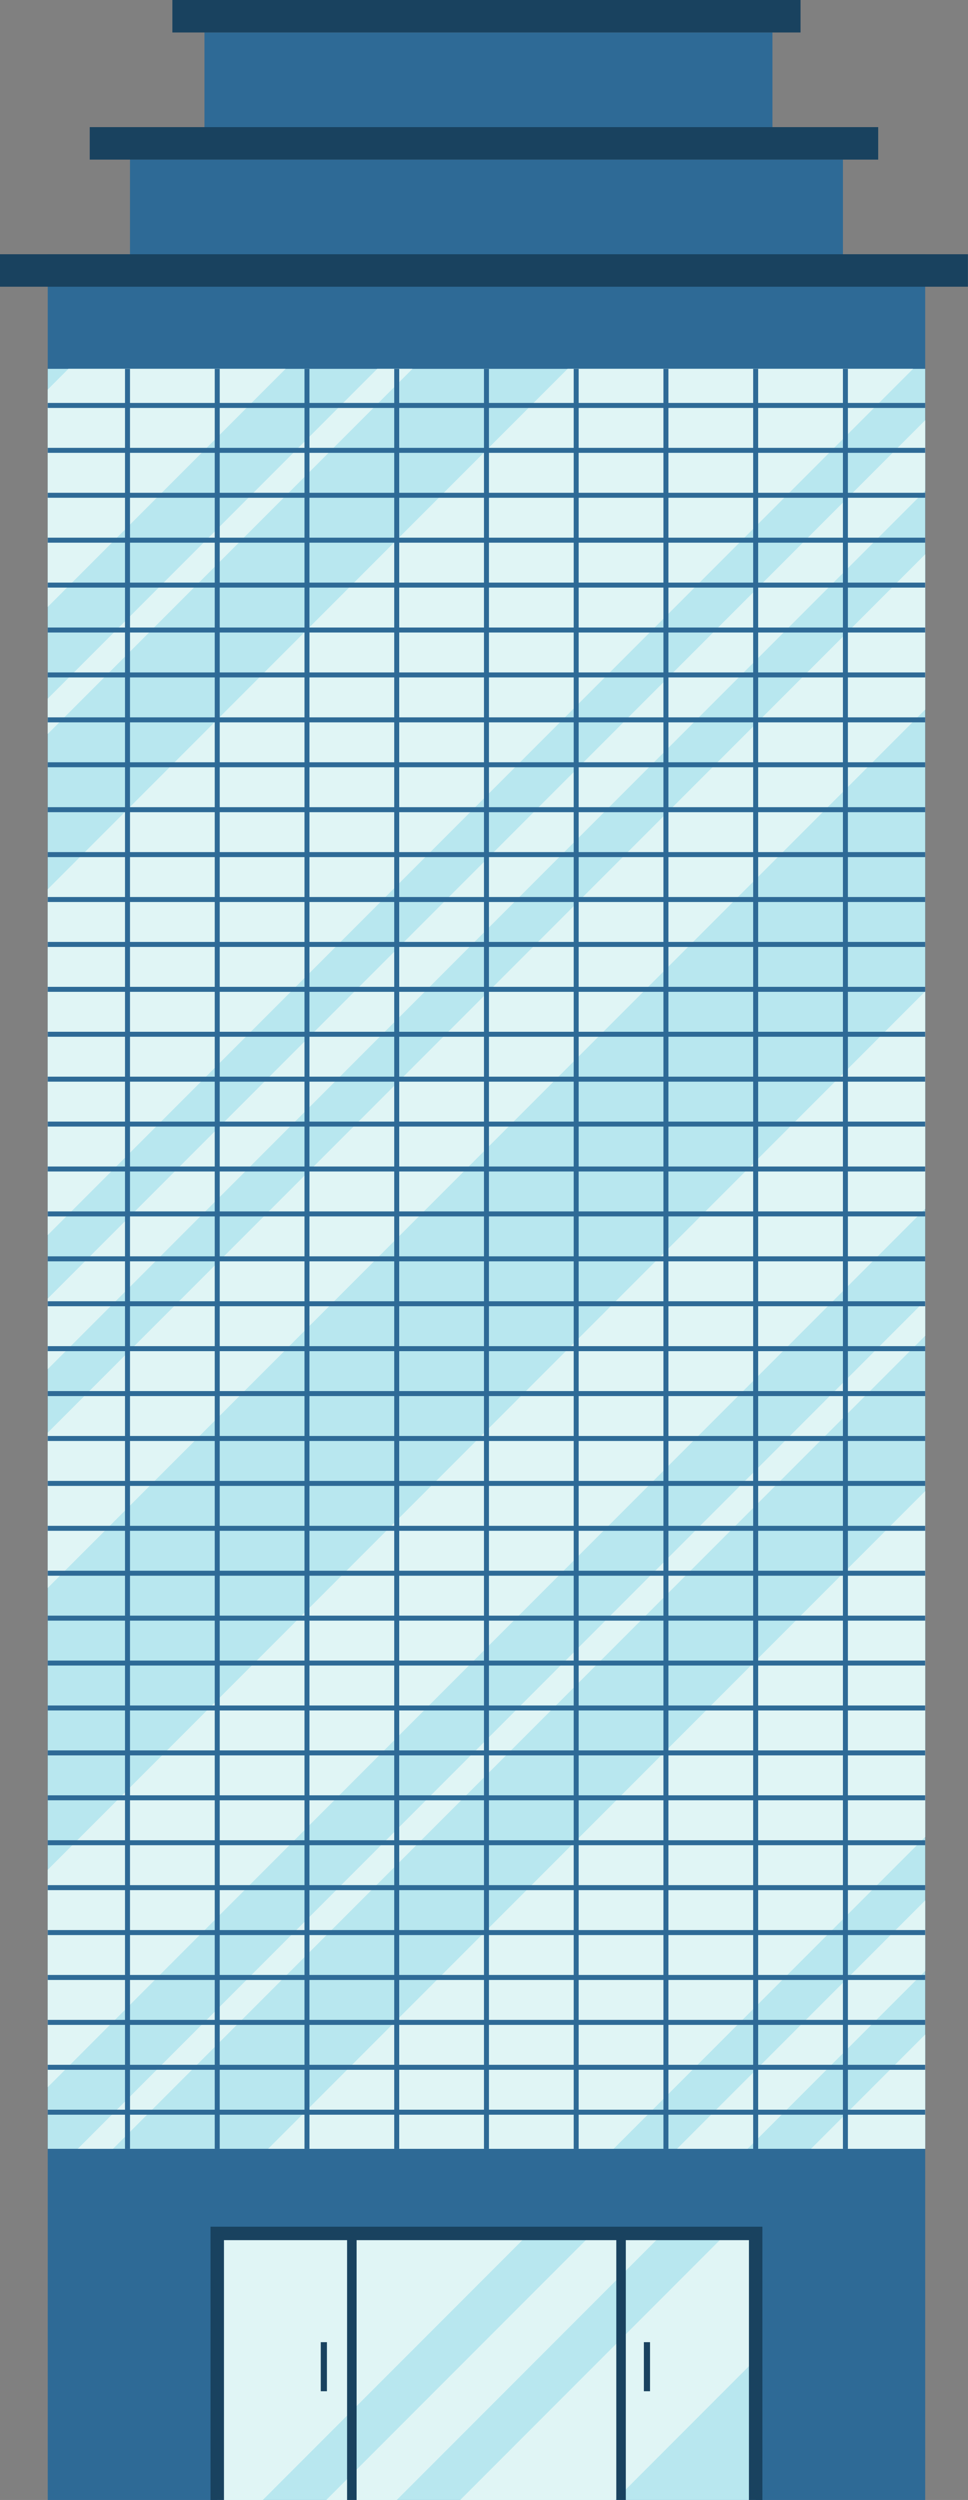 <?xml version="1.0" encoding="UTF-8"?><svg xmlns="http://www.w3.org/2000/svg" xmlns:xlink="http://www.w3.org/1999/xlink" height="500.0" preserveAspectRatio="xMidYMid meet" version="1.0" viewBox="0.0 0.0 193.8 500.0" width="193.8" zoomAndPan="magnify"><rect x="0.0" y="0.0" width="193.8" height="500.0" fill="#808080" stroke="none"/><defs><clipPath id="a"><path d="M 0 0 L 193.789 0 L 193.789 500 L 0 500 Z M 0 0"/></clipPath></defs><g><g id="change1_1"><path d="M 154.648 6.496 L 40.934 6.496 L 40.934 25.426 L 154.648 25.426 Z M 168.758 31.922 L 26.027 31.922 L 26.027 50.848 L 168.758 50.848 Z M 185.227 500 L 9.559 500 L 9.559 50.848 L 185.227 50.848 L 185.227 500" fill="#2e6a96"/></g><g id="change2_1"><path d="M 151.289 500 L 151.289 446.688 L 43.492 446.688 L 43.492 500 M 185.227 429.766 L 9.559 429.766 L 9.559 73.77 L 185.227 73.77 L 185.227 429.766" fill="#b8e7ef"/></g><g id="change3_1"><path d="M 185.227 267.168 L 185.227 260.109 L 15.57 429.766 L 22.629 429.766 Z M 185.227 241.758 L 185.227 198.281 L 9.559 373.953 L 9.559 417.43 Z M 185.227 367.387 L 185.227 298.223 L 53.68 429.766 L 122.848 429.766 Z M 135.551 429.766 L 149.668 429.766 L 185.227 394.207 L 185.227 380.09 Z M 151.289 471.898 L 151.289 446.688 L 145.449 446.688 L 92.137 500 L 123.191 500 Z M 132.742 446.688 L 118.629 446.688 L 65.316 500 L 79.434 500 Z M 185.227 406.91 L 162.371 429.766 L 185.227 429.766 Z M 82.578 73.77 L 75.52 73.77 L 9.559 139.734 L 9.559 146.793 Z M 43.492 446.688 L 43.492 500 L 52.613 500 L 105.926 446.688 Z M 185.227 98.164 L 185.227 84.047 L 9.559 259.719 L 9.559 273.832 Z M 182.801 73.77 L 113.633 73.77 L 9.559 177.848 L 9.559 247.012 Z M 185.227 141.922 L 185.227 110.867 L 9.559 286.535 L 9.559 317.59 Z M 13.695 73.77 L 57.172 73.77 L 9.559 121.387 L 9.559 77.91 L 13.695 73.77" fill="#e0f5f5"/></g><g id="change1_2"><path d="M 168.758 89.574 L 151.789 89.574 L 151.789 81.59 L 168.758 81.59 Z M 168.758 98.559 L 151.789 98.559 L 151.789 90.57 L 168.758 90.57 Z M 168.758 107.539 L 151.789 107.539 L 151.789 99.555 L 168.758 99.555 Z M 168.758 116.523 L 151.789 116.523 L 151.789 108.539 L 168.758 108.539 Z M 168.758 125.508 L 151.789 125.508 L 151.789 117.52 L 168.758 117.52 Z M 168.758 134.488 L 151.789 134.488 L 151.789 126.504 L 168.758 126.504 Z M 168.758 143.473 L 151.789 143.473 L 151.789 135.488 L 168.758 135.488 Z M 168.758 152.457 L 151.789 152.457 L 151.789 144.473 L 168.758 144.473 Z M 168.758 161.438 L 151.789 161.438 L 151.789 153.453 L 168.758 153.453 Z M 168.758 170.422 L 151.789 170.422 L 151.789 162.438 L 168.758 162.438 Z M 168.758 179.406 L 151.789 179.406 L 151.789 171.422 L 168.758 171.422 Z M 168.758 188.387 L 151.789 188.387 L 151.789 180.402 L 168.758 180.402 Z M 168.758 197.371 L 151.789 197.371 L 151.789 189.387 L 168.758 189.387 Z M 168.758 206.355 L 151.789 206.355 L 151.789 198.367 L 168.758 198.367 Z M 168.758 215.336 L 151.789 215.336 L 151.789 207.352 L 168.758 207.352 Z M 168.758 224.32 L 151.789 224.32 L 151.789 216.336 L 168.758 216.336 Z M 168.758 233.305 L 151.789 233.305 L 151.789 225.316 L 168.758 225.316 Z M 168.758 242.285 L 151.789 242.285 L 151.789 234.301 L 168.758 234.301 Z M 168.758 251.27 L 151.789 251.27 L 151.789 243.285 L 168.758 243.285 Z M 168.758 260.254 L 151.789 260.254 L 151.789 252.27 L 168.758 252.27 Z M 168.758 269.234 L 151.789 269.234 L 151.789 261.25 L 168.758 261.25 Z M 168.758 278.219 L 151.789 278.219 L 151.789 270.234 L 168.758 270.234 Z M 168.758 287.199 L 151.789 287.199 L 151.789 279.219 L 168.758 279.219 Z M 168.758 296.184 L 151.789 296.184 L 151.789 288.199 L 168.758 288.199 Z M 168.758 305.168 L 151.789 305.168 L 151.789 297.184 L 168.758 297.184 Z M 168.758 314.148 L 151.789 314.148 L 151.789 306.164 L 168.758 306.164 Z M 168.758 323.133 L 151.789 323.133 L 151.789 315.148 L 168.758 315.148 Z M 168.758 332.117 L 151.789 332.117 L 151.789 324.133 L 168.758 324.133 Z M 168.758 341.102 L 151.789 341.102 L 151.789 333.113 L 168.758 333.113 Z M 168.758 350.082 L 151.789 350.082 L 151.789 342.098 L 168.758 342.098 Z M 168.758 359.066 L 151.789 359.066 L 151.789 351.082 L 168.758 351.082 Z M 168.758 368.051 L 151.789 368.051 L 151.789 360.062 L 168.758 360.062 Z M 168.758 377.031 L 151.789 377.031 L 151.789 369.047 L 168.758 369.047 Z M 168.758 386.016 L 151.789 386.016 L 151.789 378.031 L 168.758 378.031 Z M 168.758 394.996 L 151.789 394.996 L 151.789 387.016 L 168.758 387.016 Z M 168.758 403.98 L 151.789 403.98 L 151.789 395.996 L 168.758 395.996 Z M 168.758 412.965 L 151.789 412.965 L 151.789 404.98 L 168.758 404.98 Z M 168.758 421.945 L 151.789 421.945 L 151.789 413.961 L 168.758 413.961 Z M 150.789 89.574 L 133.824 89.574 L 133.824 81.59 L 150.789 81.59 Z M 150.789 98.559 L 133.824 98.559 L 133.824 90.57 L 150.789 90.57 Z M 150.789 107.539 L 133.824 107.539 L 133.824 99.555 L 150.789 99.555 Z M 150.789 116.523 L 133.824 116.523 L 133.824 108.539 L 150.789 108.539 Z M 150.789 125.508 L 133.824 125.508 L 133.824 117.52 L 150.789 117.52 Z M 150.789 134.488 L 133.824 134.488 L 133.824 126.504 L 150.789 126.504 Z M 150.789 143.473 L 133.824 143.473 L 133.824 135.488 L 150.789 135.488 Z M 150.789 152.457 L 133.824 152.457 L 133.824 144.473 L 150.789 144.473 Z M 150.789 161.438 L 133.824 161.438 L 133.824 153.453 L 150.789 153.453 Z M 150.789 170.422 L 133.824 170.422 L 133.824 162.438 L 150.789 162.438 Z M 150.789 179.406 L 133.824 179.406 L 133.824 171.422 L 150.789 171.422 Z M 150.789 188.387 L 133.824 188.387 L 133.824 180.402 L 150.789 180.402 Z M 150.789 197.371 L 133.824 197.371 L 133.824 189.387 L 150.789 189.387 Z M 150.789 206.355 L 133.824 206.355 L 133.824 198.367 L 150.789 198.367 Z M 150.789 215.336 L 133.824 215.336 L 133.824 207.352 L 150.789 207.352 Z M 150.789 224.32 L 133.824 224.32 L 133.824 216.336 L 150.789 216.336 Z M 150.789 233.305 L 133.824 233.305 L 133.824 225.316 L 150.789 225.316 Z M 150.789 242.285 L 133.824 242.285 L 133.824 234.301 L 150.789 234.301 Z M 150.789 251.27 L 133.824 251.27 L 133.824 243.285 L 150.789 243.285 Z M 150.789 260.254 L 133.824 260.254 L 133.824 252.27 L 150.789 252.27 Z M 150.789 269.234 L 133.824 269.234 L 133.824 261.25 L 150.789 261.25 Z M 150.789 278.219 L 133.824 278.219 L 133.824 270.234 L 150.789 270.234 Z M 150.789 287.199 L 133.824 287.199 L 133.824 279.219 L 150.789 279.219 Z M 150.789 296.184 L 133.824 296.184 L 133.824 288.199 L 150.789 288.199 Z M 150.789 305.168 L 133.824 305.168 L 133.824 297.184 L 150.789 297.184 Z M 150.789 314.148 L 133.824 314.148 L 133.824 306.164 L 150.789 306.164 Z M 150.789 323.133 L 133.824 323.133 L 133.824 315.148 L 150.789 315.148 Z M 150.789 332.117 L 133.824 332.117 L 133.824 324.133 L 150.789 324.133 Z M 150.789 341.102 L 133.824 341.102 L 133.824 333.113 L 150.789 333.113 Z M 150.789 350.082 L 133.824 350.082 L 133.824 342.098 L 150.789 342.098 Z M 150.789 359.066 L 133.824 359.066 L 133.824 351.082 L 150.789 351.082 Z M 150.789 368.051 L 133.824 368.051 L 133.824 360.062 L 150.789 360.062 Z M 150.789 377.031 L 133.824 377.031 L 133.824 369.047 L 150.789 369.047 Z M 150.789 386.016 L 133.824 386.016 L 133.824 378.031 L 150.789 378.031 Z M 150.789 394.996 L 133.824 394.996 L 133.824 387.016 L 150.789 387.016 Z M 150.789 403.98 L 133.824 403.98 L 133.824 395.996 L 150.789 395.996 Z M 150.789 412.965 L 133.824 412.965 L 133.824 404.98 L 150.789 404.98 Z M 150.789 421.945 L 133.824 421.945 L 133.824 413.961 L 150.789 413.961 Z M 132.824 89.574 L 115.855 89.574 L 115.855 81.59 L 132.824 81.59 Z M 132.824 98.559 L 115.855 98.559 L 115.855 90.57 L 132.824 90.57 Z M 132.824 107.539 L 115.855 107.539 L 115.855 99.555 L 132.824 99.555 Z M 132.824 116.523 L 115.855 116.523 L 115.855 108.539 L 132.824 108.539 Z M 132.824 125.508 L 115.855 125.508 L 115.855 117.52 L 132.824 117.52 Z M 132.824 134.488 L 115.855 134.488 L 115.855 126.504 L 132.824 126.504 Z M 132.824 143.473 L 115.855 143.473 L 115.855 135.488 L 132.824 135.488 Z M 132.824 152.457 L 115.855 152.457 L 115.855 144.473 L 132.824 144.473 Z M 132.824 161.438 L 115.855 161.438 L 115.855 153.453 L 132.824 153.453 Z M 132.824 170.422 L 115.855 170.422 L 115.855 162.438 L 132.824 162.438 Z M 132.824 179.406 L 115.855 179.406 L 115.855 171.422 L 132.824 171.422 Z M 132.824 188.387 L 115.855 188.387 L 115.855 180.402 L 132.824 180.402 Z M 132.824 197.371 L 115.855 197.371 L 115.855 189.387 L 132.824 189.387 Z M 132.824 206.355 L 115.855 206.355 L 115.855 198.367 L 132.824 198.367 Z M 132.824 215.336 L 115.855 215.336 L 115.855 207.352 L 132.824 207.352 Z M 132.824 224.32 L 115.855 224.32 L 115.855 216.336 L 132.824 216.336 Z M 132.824 233.305 L 115.855 233.305 L 115.855 225.316 L 132.824 225.316 Z M 132.824 242.285 L 115.855 242.285 L 115.855 234.301 L 132.824 234.301 Z M 132.824 251.27 L 115.855 251.27 L 115.855 243.285 L 132.824 243.285 Z M 132.824 260.254 L 115.855 260.254 L 115.855 252.27 L 132.824 252.27 Z M 132.824 269.234 L 115.855 269.234 L 115.855 261.25 L 132.824 261.25 Z M 132.824 278.219 L 115.855 278.219 L 115.855 270.234 L 132.824 270.234 Z M 132.824 287.199 L 115.855 287.199 L 115.855 279.219 L 132.824 279.219 Z M 132.824 296.184 L 115.855 296.184 L 115.855 288.199 L 132.824 288.199 Z M 132.824 305.168 L 115.855 305.168 L 115.855 297.184 L 132.824 297.184 Z M 132.824 314.148 L 115.855 314.148 L 115.855 306.164 L 132.824 306.164 Z M 132.824 323.133 L 115.855 323.133 L 115.855 315.148 L 132.824 315.148 Z M 132.824 332.117 L 115.855 332.117 L 115.855 324.133 L 132.824 324.133 Z M 132.824 341.102 L 115.855 341.102 L 115.855 333.113 L 132.824 333.113 Z M 132.824 350.082 L 115.855 350.082 L 115.855 342.098 L 132.824 342.098 Z M 132.824 359.066 L 115.855 359.066 L 115.855 351.082 L 132.824 351.082 Z M 132.824 368.051 L 115.855 368.051 L 115.855 360.062 L 132.824 360.062 Z M 132.824 377.031 L 115.855 377.031 L 115.855 369.047 L 132.824 369.047 Z M 132.824 386.016 L 115.855 386.016 L 115.855 378.031 L 132.824 378.031 Z M 132.824 394.996 L 115.855 394.996 L 115.855 387.016 L 132.824 387.016 Z M 132.824 403.98 L 115.855 403.98 L 115.855 395.996 L 132.824 395.996 Z M 132.824 412.965 L 115.855 412.965 L 115.855 404.98 L 132.824 404.98 Z M 132.824 421.945 L 115.855 421.945 L 115.855 413.961 L 132.824 413.961 Z M 114.859 89.574 L 97.891 89.574 L 97.891 81.59 L 114.859 81.59 Z M 114.859 98.559 L 97.891 98.559 L 97.891 90.57 L 114.859 90.57 Z M 114.859 107.539 L 97.891 107.539 L 97.891 99.555 L 114.859 99.555 Z M 114.859 116.523 L 97.891 116.523 L 97.891 108.539 L 114.859 108.539 Z M 114.859 125.508 L 97.891 125.508 L 97.891 117.52 L 114.859 117.52 Z M 114.859 134.488 L 97.891 134.488 L 97.891 126.504 L 114.859 126.504 Z M 114.859 143.473 L 97.891 143.473 L 97.891 135.488 L 114.859 135.488 Z M 114.859 152.457 L 97.891 152.457 L 97.891 144.473 L 114.859 144.473 Z M 114.859 161.438 L 97.891 161.438 L 97.891 153.453 L 114.859 153.453 Z M 114.859 170.422 L 97.891 170.422 L 97.891 162.438 L 114.859 162.438 Z M 114.859 179.406 L 97.891 179.406 L 97.891 171.422 L 114.859 171.422 Z M 114.859 188.387 L 97.891 188.387 L 97.891 180.402 L 114.859 180.402 Z M 114.859 197.371 L 97.891 197.371 L 97.891 189.387 L 114.859 189.387 Z M 114.859 206.355 L 97.891 206.355 L 97.891 198.367 L 114.859 198.367 Z M 114.859 215.336 L 97.891 215.336 L 97.891 207.352 L 114.859 207.352 Z M 114.859 224.32 L 97.891 224.32 L 97.891 216.336 L 114.859 216.336 Z M 114.859 233.305 L 97.891 233.305 L 97.891 225.316 L 114.859 225.316 Z M 114.859 242.285 L 97.891 242.285 L 97.891 234.301 L 114.859 234.301 Z M 114.859 251.27 L 97.891 251.27 L 97.891 243.285 L 114.859 243.285 Z M 114.859 260.254 L 97.891 260.254 L 97.891 252.27 L 114.859 252.27 Z M 114.859 269.234 L 97.891 269.234 L 97.891 261.25 L 114.859 261.25 Z M 114.859 278.219 L 97.891 278.219 L 97.891 270.234 L 114.859 270.234 Z M 114.859 287.199 L 97.891 287.199 L 97.891 279.219 L 114.859 279.219 Z M 114.859 296.184 L 97.891 296.184 L 97.891 288.199 L 114.859 288.199 Z M 114.859 305.168 L 97.891 305.168 L 97.891 297.184 L 114.859 297.184 Z M 114.859 314.148 L 97.891 314.148 L 97.891 306.164 L 114.859 306.164 Z M 114.859 323.133 L 97.891 323.133 L 97.891 315.148 L 114.859 315.148 Z M 114.859 332.117 L 97.891 332.117 L 97.891 324.133 L 114.859 324.133 Z M 114.859 341.102 L 97.891 341.102 L 97.891 333.113 L 114.859 333.113 Z M 114.859 350.082 L 97.891 350.082 L 97.891 342.098 L 114.859 342.098 Z M 114.859 359.066 L 97.891 359.066 L 97.891 351.082 L 114.859 351.082 Z M 114.859 368.051 L 97.891 368.051 L 97.891 360.062 L 114.859 360.062 Z M 114.859 377.031 L 97.891 377.031 L 97.891 369.047 L 114.859 369.047 Z M 114.859 386.016 L 97.891 386.016 L 97.891 378.031 L 114.859 378.031 Z M 114.859 394.996 L 97.891 394.996 L 97.891 387.016 L 114.859 387.016 Z M 114.859 403.98 L 97.891 403.98 L 97.891 395.996 L 114.859 395.996 Z M 114.859 412.965 L 97.891 412.965 L 97.891 404.98 L 114.859 404.98 Z M 114.859 421.945 L 97.891 421.945 L 97.891 413.961 L 114.859 413.961 Z M 96.895 89.574 L 79.926 89.574 L 79.926 81.59 L 96.895 81.59 Z M 96.895 98.559 L 79.926 98.559 L 79.926 90.57 L 96.895 90.57 Z M 96.895 107.539 L 79.926 107.539 L 79.926 99.555 L 96.895 99.555 Z M 96.895 116.523 L 79.926 116.523 L 79.926 108.539 L 96.895 108.539 Z M 96.895 125.508 L 79.926 125.508 L 79.926 117.52 L 96.895 117.52 Z M 96.895 134.488 L 79.926 134.488 L 79.926 126.504 L 96.895 126.504 Z M 96.895 143.473 L 79.926 143.473 L 79.926 135.488 L 96.895 135.488 Z M 96.895 152.457 L 79.926 152.457 L 79.926 144.473 L 96.895 144.473 Z M 96.895 161.438 L 79.926 161.438 L 79.926 153.453 L 96.895 153.453 Z M 96.895 170.422 L 79.926 170.422 L 79.926 162.438 L 96.895 162.438 Z M 96.895 179.406 L 79.926 179.406 L 79.926 171.422 L 96.895 171.422 Z M 96.895 188.387 L 79.926 188.387 L 79.926 180.402 L 96.895 180.402 Z M 96.895 197.371 L 79.926 197.371 L 79.926 189.387 L 96.895 189.387 Z M 96.895 206.355 L 79.926 206.355 L 79.926 198.367 L 96.895 198.367 Z M 96.895 215.336 L 79.926 215.336 L 79.926 207.352 L 96.895 207.352 Z M 96.895 224.32 L 79.926 224.32 L 79.926 216.336 L 96.895 216.336 Z M 96.895 233.305 L 79.926 233.305 L 79.926 225.316 L 96.895 225.316 Z M 96.895 242.285 L 79.926 242.285 L 79.926 234.301 L 96.895 234.301 Z M 96.895 251.27 L 79.926 251.27 L 79.926 243.285 L 96.895 243.285 Z M 96.895 260.254 L 79.926 260.254 L 79.926 252.27 L 96.895 252.27 Z M 96.895 269.234 L 79.926 269.234 L 79.926 261.25 L 96.895 261.25 Z M 96.895 278.219 L 79.926 278.219 L 79.926 270.234 L 96.895 270.234 Z M 96.895 287.199 L 79.926 287.199 L 79.926 279.219 L 96.895 279.219 Z M 96.895 296.184 L 79.926 296.184 L 79.926 288.199 L 96.895 288.199 Z M 96.895 305.168 L 79.926 305.168 L 79.926 297.184 L 96.895 297.184 Z M 96.895 314.148 L 79.926 314.148 L 79.926 306.164 L 96.895 306.164 Z M 96.895 323.133 L 79.926 323.133 L 79.926 315.148 L 96.895 315.148 Z M 96.895 332.117 L 79.926 332.117 L 79.926 324.133 L 96.895 324.133 Z M 96.895 341.102 L 79.926 341.102 L 79.926 333.113 L 96.895 333.113 Z M 96.895 350.082 L 79.926 350.082 L 79.926 342.098 L 96.895 342.098 Z M 96.895 359.066 L 79.926 359.066 L 79.926 351.082 L 96.895 351.082 Z M 96.895 368.051 L 79.926 368.051 L 79.926 360.062 L 96.895 360.062 Z M 96.895 377.031 L 79.926 377.031 L 79.926 369.047 L 96.895 369.047 Z M 96.895 386.016 L 79.926 386.016 L 79.926 378.031 L 96.895 378.031 Z M 96.895 394.996 L 79.926 394.996 L 79.926 387.016 L 96.895 387.016 Z M 96.895 403.98 L 79.926 403.98 L 79.926 395.996 L 96.895 395.996 Z M 96.895 412.965 L 79.926 412.965 L 79.926 404.98 L 96.895 404.98 Z M 96.895 421.945 L 79.926 421.945 L 79.926 413.961 L 96.895 413.961 Z M 78.926 89.574 L 61.957 89.574 L 61.957 81.59 L 78.926 81.59 Z M 78.926 98.559 L 61.957 98.559 L 61.957 90.57 L 78.926 90.57 Z M 78.926 107.539 L 61.957 107.539 L 61.957 99.555 L 78.926 99.555 Z M 78.926 116.523 L 61.957 116.523 L 61.957 108.539 L 78.926 108.539 Z M 78.926 125.508 L 61.957 125.508 L 61.957 117.52 L 78.926 117.52 Z M 78.926 134.488 L 61.957 134.488 L 61.957 126.504 L 78.926 126.504 Z M 78.926 143.473 L 61.957 143.473 L 61.957 135.488 L 78.926 135.488 Z M 78.926 152.457 L 61.957 152.457 L 61.957 144.473 L 78.926 144.473 Z M 78.926 161.438 L 61.957 161.438 L 61.957 153.453 L 78.926 153.453 Z M 78.926 170.422 L 61.957 170.422 L 61.957 162.438 L 78.926 162.438 Z M 78.926 179.406 L 61.957 179.406 L 61.957 171.422 L 78.926 171.422 Z M 78.926 188.387 L 61.957 188.387 L 61.957 180.402 L 78.926 180.402 Z M 78.926 197.371 L 61.957 197.371 L 61.957 189.387 L 78.926 189.387 Z M 78.926 206.355 L 61.957 206.355 L 61.957 198.367 L 78.926 198.367 Z M 78.926 215.336 L 61.957 215.336 L 61.957 207.352 L 78.926 207.352 Z M 78.926 224.32 L 61.957 224.32 L 61.957 216.336 L 78.926 216.336 Z M 78.926 233.305 L 61.957 233.305 L 61.957 225.316 L 78.926 225.316 Z M 78.926 242.285 L 61.957 242.285 L 61.957 234.301 L 78.926 234.301 Z M 78.926 251.27 L 61.957 251.27 L 61.957 243.285 L 78.926 243.285 Z M 78.926 260.254 L 61.957 260.254 L 61.957 252.27 L 78.926 252.27 Z M 78.926 269.234 L 61.957 269.234 L 61.957 261.25 L 78.926 261.25 Z M 78.926 278.219 L 61.957 278.219 L 61.957 270.234 L 78.926 270.234 Z M 78.926 287.199 L 61.957 287.199 L 61.957 279.219 L 78.926 279.219 Z M 78.926 296.184 L 61.957 296.184 L 61.957 288.199 L 78.926 288.199 Z M 78.926 305.168 L 61.957 305.168 L 61.957 297.184 L 78.926 297.184 Z M 78.926 314.148 L 61.957 314.148 L 61.957 306.164 L 78.926 306.164 Z M 78.926 323.133 L 61.957 323.133 L 61.957 315.148 L 78.926 315.148 Z M 78.926 332.117 L 61.957 332.117 L 61.957 324.133 L 78.926 324.133 Z M 78.926 341.102 L 61.957 341.102 L 61.957 333.113 L 78.926 333.113 Z M 78.926 350.082 L 61.957 350.082 L 61.957 342.098 L 78.926 342.098 Z M 78.926 359.066 L 61.957 359.066 L 61.957 351.082 L 78.926 351.082 Z M 78.926 368.051 L 61.957 368.051 L 61.957 360.062 L 78.926 360.062 Z M 78.926 377.031 L 61.957 377.031 L 61.957 369.047 L 78.926 369.047 Z M 78.926 386.016 L 61.957 386.016 L 61.957 378.031 L 78.926 378.031 Z M 78.926 394.996 L 61.957 394.996 L 61.957 387.016 L 78.926 387.016 Z M 78.926 403.98 L 61.957 403.98 L 61.957 395.996 L 78.926 395.996 Z M 78.926 412.965 L 61.957 412.965 L 61.957 404.98 L 78.926 404.98 Z M 78.926 421.945 L 61.957 421.945 L 61.957 413.961 L 78.926 413.961 Z M 60.961 89.574 L 43.992 89.574 L 43.992 81.59 L 60.961 81.59 Z M 60.961 98.559 L 43.992 98.559 L 43.992 90.57 L 60.961 90.57 Z M 60.961 107.539 L 43.992 107.539 L 43.992 99.555 L 60.961 99.555 Z M 60.961 116.523 L 43.992 116.523 L 43.992 108.539 L 60.961 108.539 Z M 60.961 125.508 L 43.992 125.508 L 43.992 117.52 L 60.961 117.52 Z M 60.961 134.488 L 43.992 134.488 L 43.992 126.504 L 60.961 126.504 Z M 60.961 143.473 L 43.992 143.473 L 43.992 135.488 L 60.961 135.488 Z M 60.961 152.457 L 43.992 152.457 L 43.992 144.473 L 60.961 144.473 Z M 60.961 161.438 L 43.992 161.438 L 43.992 153.453 L 60.961 153.453 Z M 60.961 170.422 L 43.992 170.422 L 43.992 162.438 L 60.961 162.438 Z M 60.961 179.406 L 43.992 179.406 L 43.992 171.422 L 60.961 171.422 Z M 60.961 188.387 L 43.992 188.387 L 43.992 180.402 L 60.961 180.402 Z M 60.961 197.371 L 43.992 197.371 L 43.992 189.387 L 60.961 189.387 Z M 60.961 206.355 L 43.992 206.355 L 43.992 198.367 L 60.961 198.367 Z M 60.961 215.336 L 43.992 215.336 L 43.992 207.352 L 60.961 207.352 Z M 60.961 224.32 L 43.992 224.32 L 43.992 216.336 L 60.961 216.336 Z M 60.961 233.305 L 43.992 233.305 L 43.992 225.316 L 60.961 225.316 Z M 60.961 242.285 L 43.992 242.285 L 43.992 234.301 L 60.961 234.301 Z M 60.961 251.27 L 43.992 251.27 L 43.992 243.285 L 60.961 243.285 Z M 60.961 260.254 L 43.992 260.254 L 43.992 252.27 L 60.961 252.27 Z M 60.961 269.234 L 43.992 269.234 L 43.992 261.25 L 60.961 261.25 Z M 60.961 278.219 L 43.992 278.219 L 43.992 270.234 L 60.961 270.234 Z M 60.961 287.199 L 43.992 287.199 L 43.992 279.219 L 60.961 279.219 Z M 60.961 296.184 L 43.992 296.184 L 43.992 288.199 L 60.961 288.199 Z M 60.961 305.168 L 43.992 305.168 L 43.992 297.184 L 60.961 297.184 Z M 60.961 314.148 L 43.992 314.148 L 43.992 306.164 L 60.961 306.164 Z M 60.961 323.133 L 43.992 323.133 L 43.992 315.148 L 60.961 315.148 Z M 60.961 332.117 L 43.992 332.117 L 43.992 324.133 L 60.961 324.133 Z M 60.961 341.102 L 43.992 341.102 L 43.992 333.113 L 60.961 333.113 Z M 60.961 350.082 L 43.992 350.082 L 43.992 342.098 L 60.961 342.098 Z M 60.961 359.066 L 43.992 359.066 L 43.992 351.082 L 60.961 351.082 Z M 60.961 368.051 L 43.992 368.051 L 43.992 360.062 L 60.961 360.062 Z M 60.961 377.031 L 43.992 377.031 L 43.992 369.047 L 60.961 369.047 Z M 60.961 386.016 L 43.992 386.016 L 43.992 378.031 L 60.961 378.031 Z M 60.961 394.996 L 43.992 394.996 L 43.992 387.016 L 60.961 387.016 Z M 60.961 403.98 L 43.992 403.98 L 43.992 395.996 L 60.961 395.996 Z M 60.961 412.965 L 43.992 412.965 L 43.992 404.98 L 60.961 404.98 Z M 60.961 421.945 L 43.992 421.945 L 43.992 413.961 L 60.961 413.961 Z M 42.992 89.574 L 26.027 89.574 L 26.027 81.59 L 42.992 81.59 Z M 42.992 98.559 L 26.027 98.559 L 26.027 90.57 L 42.992 90.57 Z M 42.992 107.539 L 26.027 107.539 L 26.027 99.555 L 42.992 99.555 Z M 42.992 116.523 L 26.027 116.523 L 26.027 108.539 L 42.992 108.539 Z M 42.992 125.508 L 26.027 125.508 L 26.027 117.52 L 42.992 117.52 Z M 42.992 134.488 L 26.027 134.488 L 26.027 126.504 L 42.992 126.504 Z M 42.992 143.473 L 26.027 143.473 L 26.027 135.488 L 42.992 135.488 Z M 42.992 152.457 L 26.027 152.457 L 26.027 144.473 L 42.992 144.473 Z M 42.992 161.438 L 26.027 161.438 L 26.027 153.453 L 42.992 153.453 Z M 42.992 170.422 L 26.027 170.422 L 26.027 162.438 L 42.992 162.438 Z M 42.992 179.406 L 26.027 179.406 L 26.027 171.422 L 42.992 171.422 Z M 42.992 188.387 L 26.027 188.387 L 26.027 180.402 L 42.992 180.402 Z M 42.992 197.371 L 26.027 197.371 L 26.027 189.387 L 42.992 189.387 Z M 42.992 206.355 L 26.027 206.355 L 26.027 198.367 L 42.992 198.367 Z M 42.992 215.336 L 26.027 215.336 L 26.027 207.352 L 42.992 207.352 Z M 42.992 224.32 L 26.027 224.32 L 26.027 216.336 L 42.992 216.336 Z M 42.992 233.305 L 26.027 233.305 L 26.027 225.316 L 42.992 225.316 Z M 42.992 242.285 L 26.027 242.285 L 26.027 234.301 L 42.992 234.301 Z M 42.992 251.27 L 26.027 251.27 L 26.027 243.285 L 42.992 243.285 Z M 42.992 260.254 L 26.027 260.254 L 26.027 252.27 L 42.992 252.27 Z M 42.992 269.234 L 26.027 269.234 L 26.027 261.25 L 42.992 261.25 Z M 42.992 278.219 L 26.027 278.219 L 26.027 270.234 L 42.992 270.234 Z M 42.992 287.199 L 26.027 287.199 L 26.027 279.219 L 42.992 279.219 Z M 42.992 296.184 L 26.027 296.184 L 26.027 288.199 L 42.992 288.199 Z M 42.992 305.168 L 26.027 305.168 L 26.027 297.184 L 42.992 297.184 Z M 42.992 314.148 L 26.027 314.148 L 26.027 306.164 L 42.992 306.164 Z M 42.992 323.133 L 26.027 323.133 L 26.027 315.148 L 42.992 315.148 Z M 42.992 332.117 L 26.027 332.117 L 26.027 324.133 L 42.992 324.133 Z M 42.992 341.102 L 26.027 341.102 L 26.027 333.113 L 42.992 333.113 Z M 42.992 350.082 L 26.027 350.082 L 26.027 342.098 L 42.992 342.098 Z M 42.992 359.066 L 26.027 359.066 L 26.027 351.082 L 42.992 351.082 Z M 42.992 368.051 L 26.027 368.051 L 26.027 360.062 L 42.992 360.062 Z M 42.992 377.031 L 26.027 377.031 L 26.027 369.047 L 42.992 369.047 Z M 42.992 386.016 L 26.027 386.016 L 26.027 378.031 L 42.992 378.031 Z M 42.992 394.996 L 26.027 394.996 L 26.027 387.016 L 42.992 387.016 Z M 42.992 403.98 L 26.027 403.98 L 26.027 395.996 L 42.992 395.996 Z M 42.992 412.965 L 26.027 412.965 L 26.027 404.98 L 42.992 404.98 Z M 42.992 421.945 L 26.027 421.945 L 26.027 413.961 L 42.992 413.961 Z M 185.227 81.59 L 185.227 80.59 L 169.754 80.59 L 169.754 73.77 L 168.758 73.77 L 168.758 80.59 L 151.789 80.59 L 151.789 73.77 L 150.789 73.77 L 150.789 80.59 L 133.824 80.59 L 133.824 73.77 L 132.824 73.77 L 132.824 80.59 L 115.855 80.59 L 115.855 73.77 L 114.859 73.77 L 114.859 80.59 L 97.891 80.59 L 97.891 73.77 L 96.895 73.77 L 96.895 80.59 L 79.926 80.59 L 79.926 73.77 L 78.926 73.77 L 78.926 80.59 L 61.957 80.59 L 61.957 73.77 L 60.961 73.77 L 60.961 80.59 L 43.992 80.59 L 43.992 73.77 L 42.992 73.77 L 42.992 80.59 L 26.027 80.59 L 26.027 73.77 L 25.027 73.77 L 25.027 80.59 L 9.559 80.59 L 9.559 81.59 L 25.027 81.59 L 25.027 89.574 L 9.559 89.574 L 9.559 90.57 L 25.027 90.57 L 25.027 98.559 L 9.559 98.559 L 9.559 99.555 L 25.027 99.555 L 25.027 107.539 L 9.559 107.539 L 9.559 108.539 L 25.027 108.539 L 25.027 116.523 L 9.559 116.523 L 9.559 117.52 L 25.027 117.52 L 25.027 125.508 L 9.559 125.508 L 9.559 126.504 L 25.027 126.504 L 25.027 134.488 L 9.559 134.488 L 9.559 135.488 L 25.027 135.488 L 25.027 143.473 L 9.559 143.473 L 9.559 144.473 L 25.027 144.473 L 25.027 152.457 L 9.559 152.457 L 9.559 153.453 L 25.027 153.453 L 25.027 161.438 L 9.559 161.438 L 9.559 162.438 L 25.027 162.438 L 25.027 170.422 L 9.559 170.422 L 9.559 171.422 L 25.027 171.422 L 25.027 179.406 L 9.559 179.406 L 9.559 180.402 L 25.027 180.402 L 25.027 188.387 L 9.559 188.387 L 9.559 189.387 L 25.027 189.387 L 25.027 197.371 L 9.559 197.371 L 9.559 198.367 L 25.027 198.367 L 25.027 206.355 L 9.559 206.355 L 9.559 207.352 L 25.027 207.352 L 25.027 215.336 L 9.559 215.336 L 9.559 216.336 L 25.027 216.336 L 25.027 224.32 L 9.559 224.32 L 9.559 225.316 L 25.027 225.316 L 25.027 233.305 L 9.559 233.305 L 9.559 234.301 L 25.027 234.301 L 25.027 242.285 L 9.559 242.285 L 9.559 243.285 L 25.027 243.285 L 25.027 251.27 L 9.559 251.27 L 9.559 252.27 L 25.027 252.27 L 25.027 260.254 L 9.559 260.254 L 9.559 261.25 L 25.027 261.25 L 25.027 269.234 L 9.559 269.234 L 9.559 270.234 L 25.027 270.234 L 25.027 278.219 L 9.559 278.219 L 9.559 279.219 L 25.027 279.219 L 25.027 287.199 L 9.559 287.199 L 9.559 288.199 L 25.027 288.199 L 25.027 296.184 L 9.559 296.184 L 9.559 297.184 L 25.027 297.184 L 25.027 305.168 L 9.559 305.168 L 9.559 306.164 L 25.027 306.164 L 25.027 314.148 L 9.559 314.148 L 9.559 315.148 L 25.027 315.148 L 25.027 323.133 L 9.559 323.133 L 9.559 324.133 L 25.027 324.133 L 25.027 332.117 L 9.559 332.117 L 9.559 333.113 L 25.027 333.113 L 25.027 341.102 L 9.559 341.102 L 9.559 342.098 L 25.027 342.098 L 25.027 350.082 L 9.559 350.082 L 9.559 351.082 L 25.027 351.082 L 25.027 359.066 L 9.559 359.066 L 9.559 360.062 L 25.027 360.062 L 25.027 368.051 L 9.559 368.051 L 9.559 369.047 L 25.027 369.047 L 25.027 377.031 L 9.559 377.031 L 9.559 378.031 L 25.027 378.031 L 25.027 386.016 L 9.559 386.016 L 9.559 387.016 L 25.027 387.016 L 25.027 394.996 L 9.559 394.996 L 9.559 395.996 L 25.027 395.996 L 25.027 403.98 L 9.559 403.98 L 9.559 404.98 L 25.027 404.98 L 25.027 412.965 L 9.559 412.965 L 9.559 413.961 L 25.027 413.961 L 25.027 421.945 L 9.559 421.945 L 9.559 422.945 L 25.027 422.945 L 25.027 429.766 L 26.027 429.766 L 26.027 422.945 L 42.992 422.945 L 42.992 429.766 L 43.992 429.766 L 43.992 422.945 L 60.961 422.945 L 60.961 429.766 L 61.957 429.766 L 61.957 422.945 L 78.926 422.945 L 78.926 429.766 L 79.926 429.766 L 79.926 422.945 L 96.895 422.945 L 96.895 429.766 L 97.891 429.766 L 97.891 422.945 L 114.859 422.945 L 114.859 429.766 L 115.855 429.766 L 115.855 422.945 L 132.824 422.945 L 132.824 429.766 L 133.824 429.766 L 133.824 422.945 L 150.789 422.945 L 150.789 429.766 L 151.789 429.766 L 151.789 422.945 L 168.758 422.945 L 168.758 429.766 L 169.754 429.766 L 169.754 422.945 L 185.227 422.945 L 185.227 421.945 L 169.754 421.945 L 169.754 413.961 L 185.227 413.961 L 185.227 412.965 L 169.754 412.965 L 169.754 404.98 L 185.227 404.98 L 185.227 403.98 L 169.754 403.98 L 169.754 395.996 L 185.227 395.996 L 185.227 394.996 L 169.754 394.996 L 169.754 387.016 L 185.227 387.016 L 185.227 386.016 L 169.754 386.016 L 169.754 378.031 L 185.227 378.031 L 185.227 377.031 L 169.754 377.031 L 169.754 369.047 L 185.227 369.047 L 185.227 368.051 L 169.754 368.051 L 169.754 360.062 L 185.227 360.062 L 185.227 359.066 L 169.754 359.066 L 169.754 351.082 L 185.227 351.082 L 185.227 350.082 L 169.754 350.082 L 169.754 342.098 L 185.227 342.098 L 185.227 341.102 L 169.754 341.102 L 169.754 333.113 L 185.227 333.113 L 185.227 332.117 L 169.754 332.117 L 169.754 324.133 L 185.227 324.133 L 185.227 323.133 L 169.754 323.133 L 169.754 315.148 L 185.227 315.148 L 185.227 314.148 L 169.754 314.148 L 169.754 306.164 L 185.227 306.164 L 185.227 305.168 L 169.754 305.168 L 169.754 297.184 L 185.227 297.184 L 185.227 296.184 L 169.754 296.184 L 169.754 288.199 L 185.227 288.199 L 185.227 287.199 L 169.754 287.199 L 169.754 279.219 L 185.227 279.219 L 185.227 278.219 L 169.754 278.219 L 169.754 270.234 L 185.227 270.234 L 185.227 269.234 L 169.754 269.234 L 169.754 261.25 L 185.227 261.25 L 185.227 260.254 L 169.754 260.254 L 169.754 252.27 L 185.227 252.27 L 185.227 251.27 L 169.754 251.27 L 169.754 243.285 L 185.227 243.285 L 185.227 242.285 L 169.754 242.285 L 169.754 234.301 L 185.227 234.301 L 185.227 233.305 L 169.754 233.305 L 169.754 225.316 L 185.227 225.316 L 185.227 224.32 L 169.754 224.32 L 169.754 216.336 L 185.227 216.336 L 185.227 215.336 L 169.754 215.336 L 169.754 207.352 L 185.227 207.352 L 185.227 206.355 L 169.754 206.355 L 169.754 198.367 L 185.227 198.367 L 185.227 197.371 L 169.754 197.371 L 169.754 189.387 L 185.227 189.387 L 185.227 188.387 L 169.754 188.387 L 169.754 180.402 L 185.227 180.402 L 185.227 179.406 L 169.754 179.406 L 169.754 171.422 L 185.227 171.422 L 185.227 170.422 L 169.754 170.422 L 169.754 162.438 L 185.227 162.438 L 185.227 161.438 L 169.754 161.438 L 169.754 153.453 L 185.227 153.453 L 185.227 152.457 L 169.754 152.457 L 169.754 144.473 L 185.227 144.473 L 185.227 143.473 L 169.754 143.473 L 169.754 135.488 L 185.227 135.488 L 185.227 134.488 L 169.754 134.488 L 169.754 126.504 L 185.227 126.504 L 185.227 125.508 L 169.754 125.508 L 169.754 117.52 L 185.227 117.52 L 185.227 116.523 L 169.754 116.523 L 169.754 108.539 L 185.227 108.539 L 185.227 107.539 L 169.754 107.539 L 169.754 99.555 L 185.227 99.555 L 185.227 98.559 L 169.754 98.559 L 169.754 90.57 L 185.227 90.57 L 185.227 89.574 L 169.754 89.574 L 169.754 81.59 L 185.227 81.59" fill="#2e6a96"/></g><g clip-path="url(#a)" id="change4_1"><path d="M 128.906 478.25 L 130.141 478.25 L 130.141 468.438 L 128.906 468.438 Z M 64.219 478.25 L 65.453 478.25 L 65.453 468.438 L 64.219 468.438 Z M 42.145 500 L 44.84 500 L 44.84 448.035 L 69.488 448.035 L 69.488 500 L 71.395 500 L 71.395 448.035 L 123.387 448.035 L 123.387 500 L 125.293 500 L 125.293 448.035 L 149.941 448.035 L 149.941 500 L 152.637 500 L 152.637 445.34 L 42.145 445.34 Z M 160.273 0 L 34.512 0 L 34.512 6.496 L 160.273 6.496 Z M 175.82 25.426 L 17.965 25.426 L 17.965 31.922 L 175.82 31.922 Z M 193.785 50.848 L 193.785 57.344 L 0 57.344 L 0 50.848 L 193.785 50.848" fill="#19425f"/></g></g></svg>